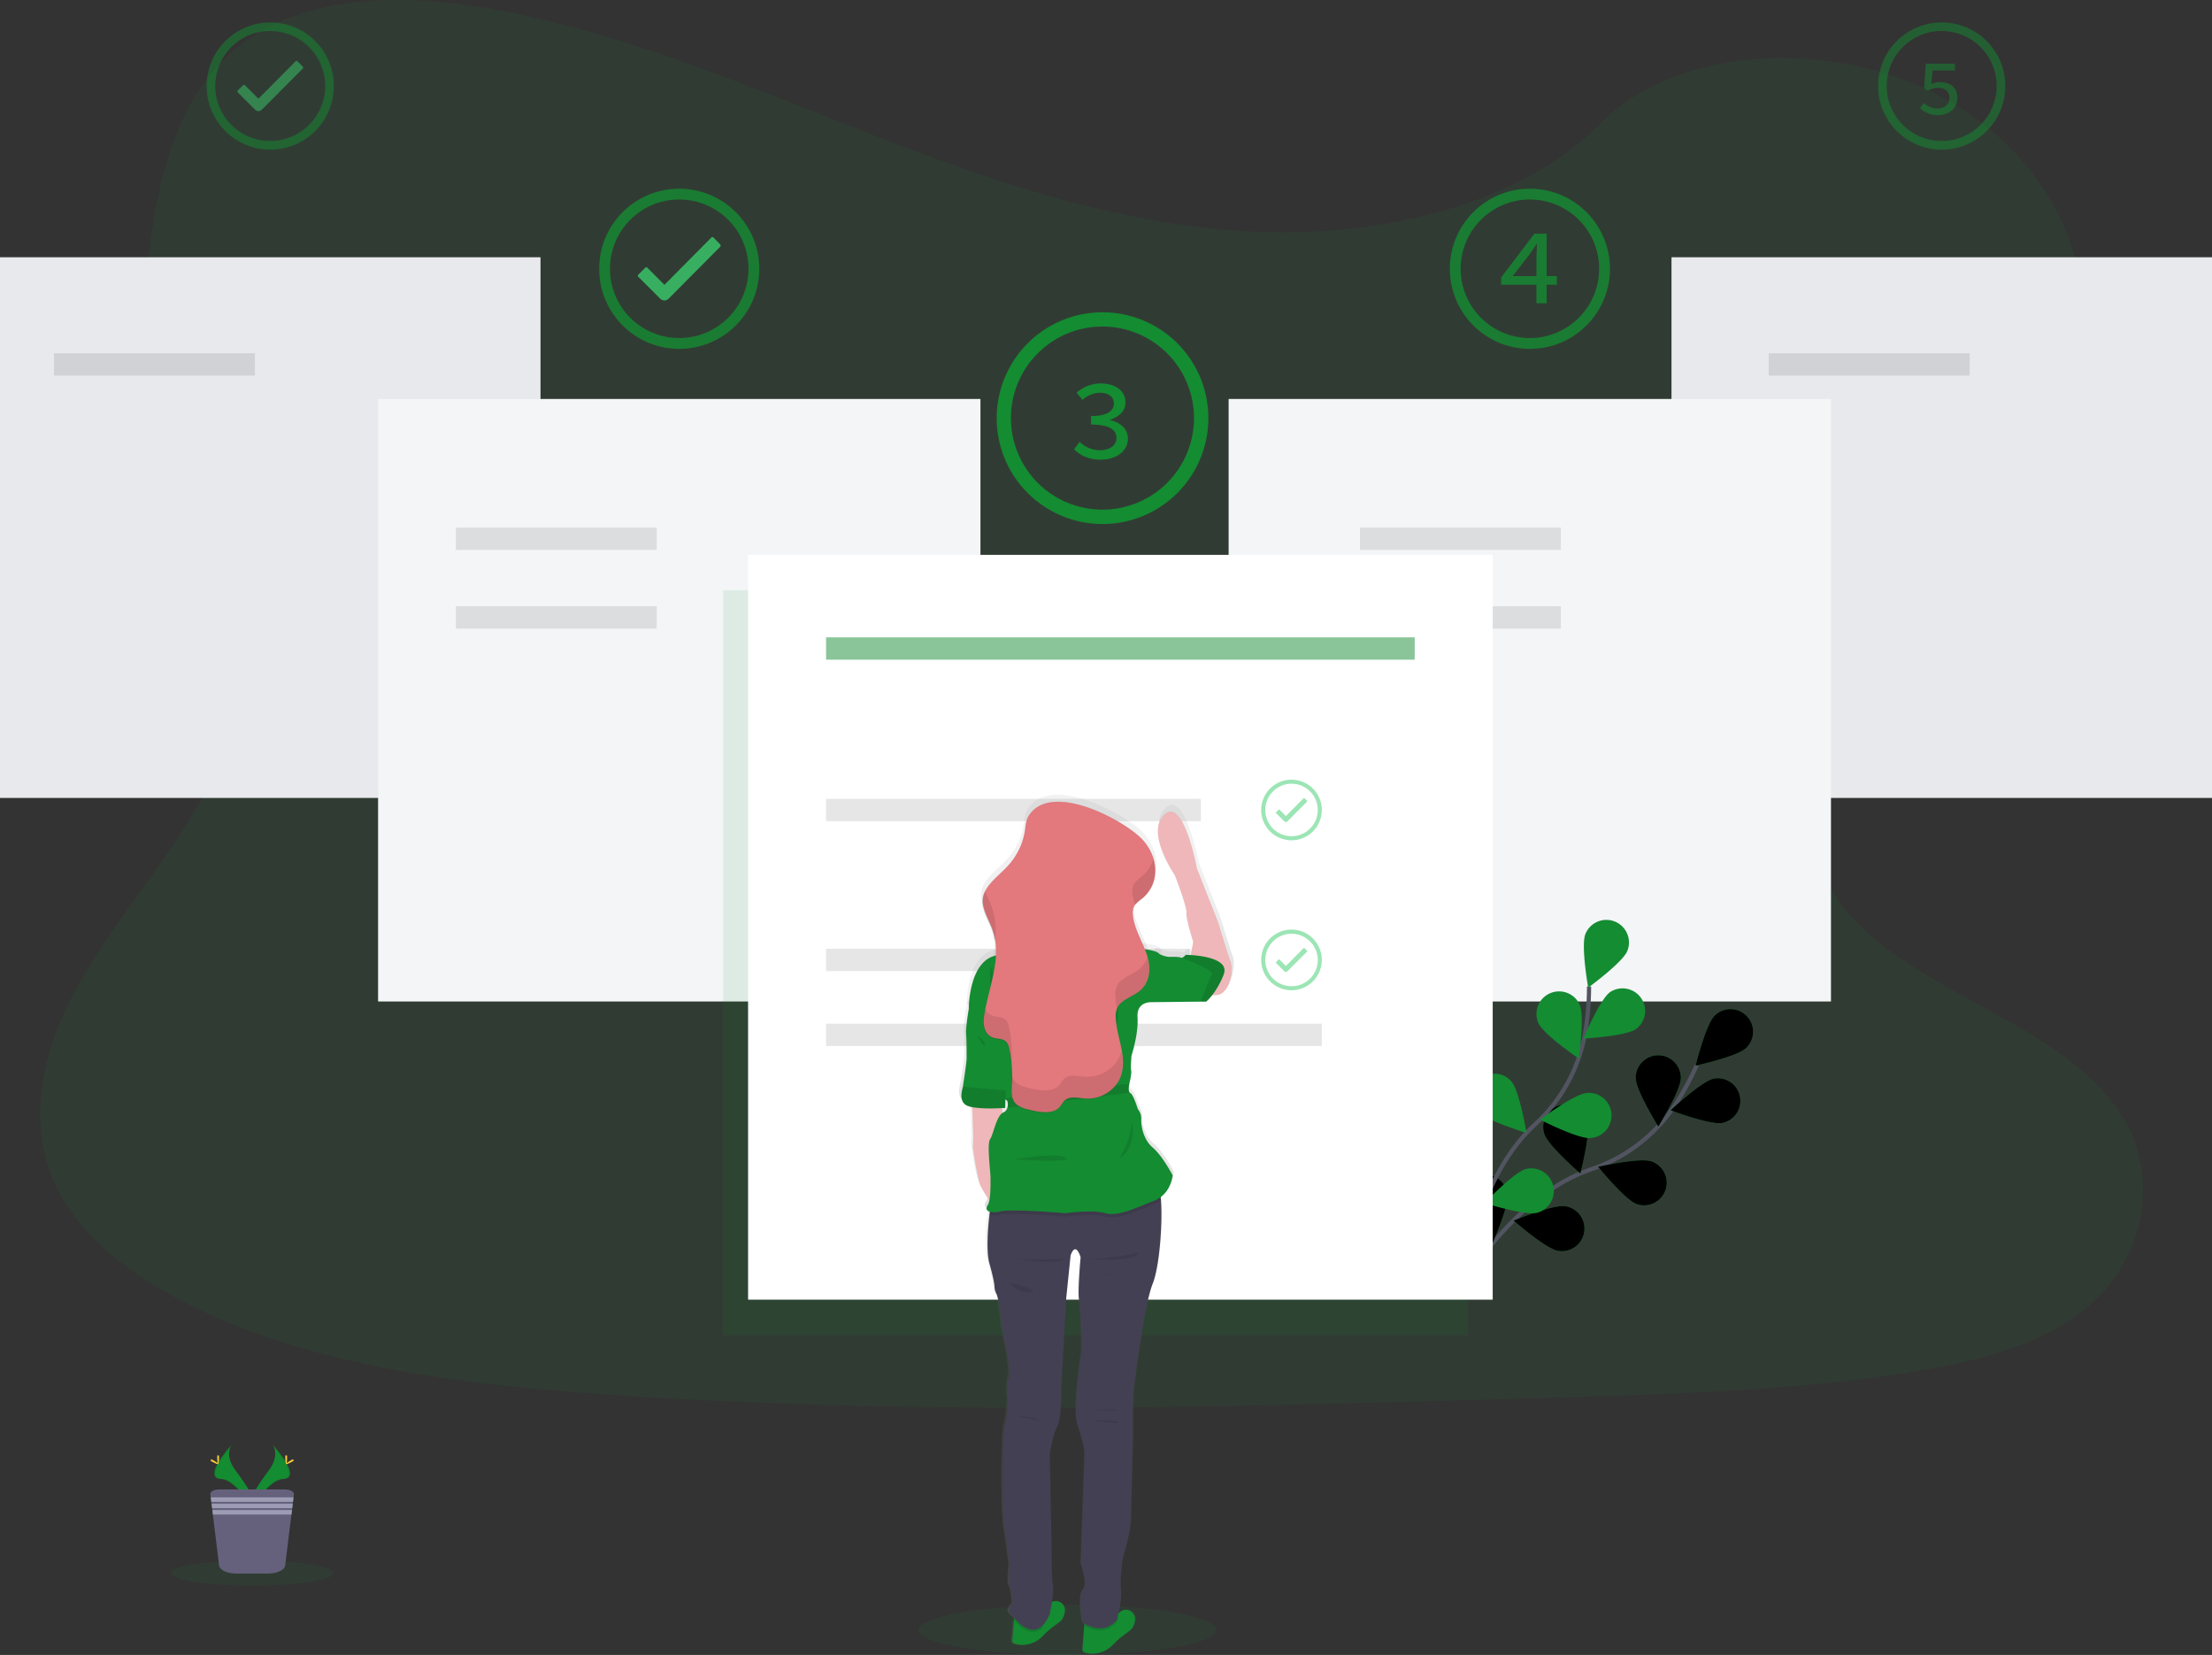 <svg xmlns="http://www.w3.org/2000/svg" xmlns:xlink="http://www.w3.org/1999/xlink" width="1062" height="794.36"><rect width="100%" height="100%" fill="#333333" stroke="none"/><style><![CDATA[.B{opacity:.1}.C{fill:#148c32}.D{opacity:.25}.E{opacity:.5}.F{fill:#3acc6c}.G{stroke-miterlimit:10}]]></style><defs><linearGradient id="A" x1="643.38" y1="527.87" x2="643.38" y2="439.13" gradientUnits="userSpaceOnUse"><stop offset="0" stop-color="gray" stop-opacity=".25"/><stop offset=".54" stop-color="gray" stop-opacity=".12"/><stop offset="1" stop-color="gray" stop-opacity=".1"/></linearGradient><linearGradient id="B" x1="601.44" y1="846.53" x2="601.44" y2="825.32" xlink:href="#A"/><linearGradient id="C" x1="567.25" y1="842.29" x2="567.25" y2="821.08" xlink:href="#A"/><linearGradient id="D" x1="561.22" y1="836.11" x2="561.22" y2="827.95" xlink:href="#A"/><linearGradient id="E" x1="597.88" y1="835.38" x2="597.88" y2="826.89" xlink:href="#A"/><linearGradient id="F" x1="584.67" y1="835.03" x2="584.67" y2="620.5" xlink:href="#A"/><linearGradient id="G" x1="599.49" y1="728.89" x2="599.49" y2="728.32" xlink:href="#A"/><linearGradient id="H" x1="600.1" y1="734.92" x2="600.1" y2="733.61" xlink:href="#A"/><linearGradient id="I" x1="562.27" y1="733.65" x2="562.27" y2="731.44" xlink:href="#A"/><linearGradient id="J" x1="542.46" y1="629.42" x2="542.46" y2="579.01" xlink:href="#A"/><linearGradient id="K" x1="522.24" y1="440.19" x2="522.24" y2="398.37" xlink:href="#A"/><linearGradient id="L" x1="587.13" y1="513.38" x2="587.13" y2="481.17" xlink:href="#A"/><linearGradient id="M" x1="584.99" y1="635.45" x2="584.99" y2="620.5" xlink:href="#A"/><linearGradient id="N" x1="582.84" y1="633.82" x2="582.84" y2="496.72" xlink:href="#A"/><linearGradient id="O" x1="540.32" y1="582.71" x2="540.32" y2="532.75" xlink:href="#A"/><linearGradient id="P" x1="540.3" y1="582.71" x2="540.3" y2="572.18" xlink:href="#A"/><linearGradient id="Q" x1="581.11" y1="582.41" x2="581.11" y2="570.86" xlink:href="#A"/><linearGradient id="R" x1="609.77" y1="606.98" x2="609.77" y2="588.96" xlink:href="#A"/><linearGradient id="S" x1="567.9" y1="608.02" x2="567.9" y2="605.46" xlink:href="#A"/><linearGradient id="T" x1="604.87" y1="541.68" x2="604.87" y2="524.88" xlink:href="#A"/><linearGradient id="U" x1="544.43" y1="525.13" x2="544.43" y2="513.92" xlink:href="#A"/><linearGradient id="V" x1="538.8" y1="564.15" x2="538.8" y2="557.55" xlink:href="#A"/><linearGradient id="W" x1="539.06" y1="552.57" x2="539.06" y2="547.23" xlink:href="#A"/><linearGradient id="X" x1="603.19" y1="655.98" x2="603.19" y2="652.51" xlink:href="#A"/><linearGradient id="Y" x1="565.55" y1="657.11" x2="565.55" y2="654.23" xlink:href="#A"/><linearGradient id="Z" x1="599.22" y1="663.17" x2="599.22" y2="662.83" xlink:href="#A"/><linearGradient id="a" x1="558.65" y1="671.73" x2="558.65" y2="667.08" xlink:href="#A"/><linearGradient id="b" x1="582.1" y1="584.56" x2="582.1" y2="434.29" xlink:href="#A"/><linearGradient id="c" x1="542.98" y1="501.81" x2="542.98" y2="477.61" xlink:href="#A"/><linearGradient id="d" x1="547.17" y1="562.43" x2="547.17" y2="534.56" xlink:href="#A"/><linearGradient id="e" x1="581.02" y1="584.83" x2="581.02" y2="554.96" xlink:href="#A"/><linearGradient id="f" x1="618.43" y1="484.19" x2="618.43" y2="462.35" xlink:href="#A"/><linearGradient id="g" x1="612.82" y1="534.25" x2="612.82" y2="509.77" xlink:href="#A"/><linearGradient id="h" x1="638.86" y1="531.3" x2="638.86" y2="507.86" xlink:href="#A"/><linearGradient id="i" x1="647.52" y1="531.06" x2="647.52" y2="508.4" xlink:href="#A"/><path id="j" d="M838.38 503c-4.3 4.17-24.33 8.5-24.33 8.5s4.92-19.9 9.22-24.07c4.302-4.173 11.172-4.067 15.345.235s4.067 11.172-.235 15.345z"/><path id="k" d="M827.05 539c-5.88 1.17-25-6.1-25-6.1s14.93-14 20.8-15.2c5.808-1.015 11.364 2.794 12.51 8.577s-2.535 11.425-8.29 12.703z"/><path id="l" d="M785.8 577.94c-5.66-2-18.53-17.9-18.53-17.9s20-4.57 25.63-2.6c5.664 1.96 8.666 8.14 6.705 13.805s-8.14 8.666-13.805 6.705z"/><path id="m" d="M748 600.37c-5.92-1-21.3-14.5-21.3-14.5s18.92-7.87 24.83-6.9a10.85 10.85 0 0 1 6.702 17.629A10.85 10.85 0 0 1 748 600.37z"/><path id="n" d="M785.32 517.36c0 6 10.84 23.37 10.84 23.37S807 523.36 807 517.37s-4.858-10.85-10.85-10.85-10.85 4.858-10.85 10.85z"/><path id="o" d="M741.4 544.18c1.8 5.72 17.34 19.06 17.34 19.06s5.16-19.82 3.37-25.54a10.85 10.85 0 0 0-18.338-4.108 10.85 10.85 0 0 0-2.372 10.588z"/><path id="p" d="M702.27 576.07c.8 5.94 13.86 21.7 13.86 21.7s8.44-18.66 7.65-24.6c-.798-5.94-6.26-10.108-12.2-9.3s-10.108 6.26-9.3 12.2z"/></defs><path d="M605.87 111.4c-64.72-2.24-126.36-23.14-185.22-46S303.5 17.18 240.32 5.1C199.7-2.7 153.22-3.8 120.5 18 89 38.96 78.8 75.18 73.33 108.72c-4.12 25.26-6.54 51.85 4.74 75.5 7.84 16.42 21.74 30.22 31.36 45.94 33.47 54.73 9.8 122.2-26.45 175.64-17 25.06-36.75 49-49.88 75.65s-19.2 57.25-7.7 84.47c11.38 27 38.5 47.24 67.9 61.5 59.7 28.95 130 37.23 198.6 41.93 151.83 10.38 304.46 5.9 456.7 1.38 56.34-1.66 112.92-3.35 168.34-12.06 30.78-4.84 62.55-12.52 84.9-31.06 28.36-23.53 35.4-63.37 16.38-92.88-31.88-49.5-120-61.78-142.3-114.9-12.26-29.24.33-61.8 18.16-88.9 38.24-58.17 102.33-109.2 105.7-175.68 2.32-45.66-28.5-91.4-76.13-113-49.93-22.65-119.18-19.8-156 17.68C729.68 98.53 663 113.4 605.87 111.4z" class="B C"/><path d="M0 123.48h259.5V383H0zm802.5 0H1062V383H802.5z" fill="#e8e9ed"/><path d="M145.4 32.03l-2.6-2.65a.54.54 0 0 0-.41-.18.52.52 0 0 0-.41.18l-17.9 18-6.52-6.5a.56.56 0 0 0-.82 0l-2.6 2.6a.58.58 0 0 0 0 .84l8.22 8.2a2.57 2.57 0 0 0 1.71.84 2.72 2.72 0 0 0 1.71-.81h0l19.63-19.7a.63.63 0 0 0 0-.84z" class="E F"/><path d="M129.75 14.88c12.588.01 23.417 8.908 25.867 21.255s-4.163 24.706-15.795 29.52-25.043.74-32.035-9.727S102.17 31.51 111.07 22.6a26.25 26.25 0 0 1 18.68-7.73m0-4.1a30.53 30.53 0 0 0-21.584 52.122A30.53 30.53 0 0 0 160.28 41.29a30.51 30.51 0 0 0-30.53-30.52z" class="C E"/><path d="M345.82 117.36l-3.26-3.34a.68.68 0 0 0-.51-.22.66.66 0 0 0-.52.22L319 136.72l-8.2-8.2a.7.7 0 0 0-.51-.22.72.72 0 0 0-.52.22l-3.3 3.3a.72.72 0 0 0 0 1.05l10.34 10.32a3.24 3.24 0 0 0 2.16 1.05 3.43 3.43 0 0 0 2.14-1h0l24.7-24.84a.79.79 0 0 0 0-1z" opacity=".8" class="F"/><g class="C"><path d="M326.12 95.76c15.862.004 29.513 11.21 32.605 26.768s-5.235 31.133-19.9 37.202-31.556.94-40.368-12.248-7.08-30.766 4.134-41.982a33 33 0 0 1 23.52-9.74m0-5.17c-21.224 0-38.43 17.206-38.43 38.43s17.206 38.43 38.43 38.43 38.43-17.206 38.43-38.43a38.42 38.42 0 0 0-38.43-38.43z" opacity=".8"/><path d="M932.24 14.88c12.588.01 23.417 8.908 25.867 21.255s-4.163 24.706-15.795 29.52-25.043.74-32.035-9.727S904.66 31.51 913.56 22.6a26.25 26.25 0 0 1 18.68-7.73m0-4.1a30.53 30.53 0 0 0-21.584 52.122A30.53 30.53 0 0 0 962.77 41.29a30.51 30.51 0 0 0-30.53-30.52z" class="E"/><path d="M734.47 95.76c15.867-.02 29.537 11.173 32.647 26.73s-5.205 31.147-19.86 37.23-31.565.962-40.384-12.228S699.78 116.72 711 105.5a33.06 33.06 0 0 1 23.52-9.74m0-5.17c-21.224 0-38.43 17.206-38.43 38.43s17.206 38.43 38.43 38.43 38.43-17.206 38.43-38.43a38.42 38.42 0 0 0-38.48-38.43z" opacity=".8"/><path d="M529.33 156.74c20.96.014 38.992 14.83 43.07 35.39s-6.93 41.137-26.298 49.152-41.7 1.234-53.34-16.195-9.353-40.655 5.468-55.476a43.67 43.67 0 0 1 31.1-12.87m0-6.84a50.81 50.81 0 0 0-35.928 86.738 50.81 50.81 0 0 0 86.738-35.928 50.8 50.8 0 0 0-50.81-50.81z"/></g><path d="M181.52 191.5h289.2v289.2h-289.2zm408.35 0h289.2v289.2h-289.2z" fill="#f3f5f7"/><path d="M25.93 169.55h96.46v10.72H25.93zm823.27 0h96.46v10.72H849.2z" class="B"/><path d="M701.2 618.4s25.06-44.4 62.8-57.18a77.23 77.23 0 0 0 39.12-29.26 130.64 130.64 0 0 0 11.54-20.79" fill="none" stroke="#535461" stroke-width="2" class="G"/><g class="C"><use xlink:href="#j"/><use xlink:href="#k"/><use xlink:href="#l"/><use xlink:href="#m"/><use xlink:href="#n"/><use xlink:href="#o"/><use xlink:href="#p"/></g><use xlink:href="#j" class="D"/><use xlink:href="#k" class="D"/><use xlink:href="#l" class="D"/><use xlink:href="#m" class="D"/><use xlink:href="#n" class="D"/><use xlink:href="#o" class="D"/><use xlink:href="#p" class="D"/><path d="M702.63 617.53s4.93-50.73 34.24-77.72a77.32 77.32 0 0 0 23.91-42.63 130.28 130.28 0 0 0 2.13-23.66" fill="none" stroke="#535461" stroke-width="2" class="G"/><path d="M781.3 456.43c-2.24 5.56-18.8 17.62-18.8 17.62s-3.57-20.17-1.33-25.73a10.84 10.84 0 0 1 14.12-6c5.56 2.25 8.25 8.56 6 14.12zm4.2 37.5c-4.9 3.45-25.35 4.58-25.35 4.58s8-18.88 12.87-22.32a10.85 10.85 0 0 1 12.48 17.74zm-21.92 52.32c-6 .5-24.2-8.85-24.2-8.85s16.4-12.27 22.37-12.77a10.85 10.85 0 1 1 1.82 21.62zm-25.5 35.86c-5.8 1.5-25.35-4.64-25.35-4.64s14.1-14.86 19.9-16.37c5.747-1.37 11.533 2.1 13.018 7.83s-1.88 11.573-7.568 13.17zm.52-91.04c2.43 5.48 19.38 17 19.38 17s2.9-20.28.47-25.76a10.86 10.86 0 0 0-14.32-5.53 10.86 10.86 0 0 0-5.53 14.32zm-29.3 42.3c4 4.5 23.58 10.4 23.58 10.4s-3.32-20.22-7.27-24.72-10.8-4.95-15.315-.995-4.95 10.8-.995 15.315zm-22.84 45.02c3.13 5.1 21.47 14.24 21.47 14.24s.16-20.5-3-25.6c-3.137-5.106-9.82-6.702-14.925-3.565s-6.702 9.82-3.565 14.925z" class="C"/><path d="M218.85 253.23h96.46v10.72h-96.46zm177.75 94.23h57.6v10.72h-57.6zm0 71.94h85.28v10.72H396.6zM218.85 291h96.46v10.72h-96.46zm434.07-37.77h96.46v10.72h-96.46zm0 37.77h96.46v10.72h-96.46z" class="B"/><g class="C"><path d="M515.66 215.65l2.7-3.54a14 14 0 0 0 9.72 4c4.56 0 7.94-2.23 7.94-5.84 0-3.92-3.24-6.5-12.22-6.5v-4.07c8 0 11-2.63 11-6.1 0-3.14-2.7-5.1-6.68-5.1a12.86 12.86 0 0 0-8.36 3.42l-2.87-3.42a17.49 17.49 0 0 1 11.45-4.45c6.9 0 12 3.32 12 9.14 0 4.1-3 6.78-7.32 8.26v.22c4.63 1 8.5 4.07 8.5 8.86 0 6.32-6 10.1-13.08 10.1-6.02-.01-10.15-2.3-12.8-5z"/><path d="M737.66 123.5l.27-6.3h-.25l-3.47 5.08-8 10.26h21.24v4.13h-26.72v-3.5l15.95-21h5.87v33.4h-4.9z" opacity=".8"/><path d="M921.85 51.88l1.8-2.47a9.41 9.41 0 0 0 6.55 2.69c3.22 0 5.75-1.92 5.75-5.07s-2.23-4.85-5.54-4.85a8.47 8.47 0 0 0-4.72 1.39l-1.88-1.2.76-11.8h14v3.25h-10.7l-.6 6.47a9.84 9.84 0 0 1 4.15-.88c4.6 0 8.33 2.36 8.33 7.58s-4.38 8.27-9.1 8.27a12.29 12.29 0 0 1-8.81-3.36z" class="E"/><path d="M347.16 283.32h357.5v357.5h-357.5z" class="B"/></g><path fill="#fff" d="M359.16 266.32h357.5v357.5h-357.5z"/><path d="M396.6 305.92h282.6v10.72H396.6z" class="C E"/><path d="M396.6 383.43h179.95v10.72H396.6zm0 71.95h174.6v10.72H396.6zm0 35.97h238v10.72h-238z" class="B"/><path d="M627.52 384.38l-1.23-1.27a.3.3 0 0 0-.2-.08.27.27 0 0 0-.19.08l-8.53 8.6-3.1-3.1a.32.32 0 0 0-.2-.08.29.29 0 0 0-.19.08l-1.25 1.25a.28.28 0 0 0 0 .4l3.92 3.9a1.25 1.25 0 0 0 .82.4 1.26 1.26 0 0 0 .81-.39h0l9.35-9.4a.32.32 0 0 0 0-.4zm-7.45-8.2a12.6 12.6 0 1 1-8.9 3.69 12.5 12.5 0 0 1 8.9-3.69m0-1.95a14.55 14.55 0 1 0 14.54 14.54c-.01-8.022-6.518-14.52-14.54-14.52zm7.45 82.1l-1.23-1.26a.26.26 0 0 0-.2-.08.24.24 0 0 0-.19.08l-8.53 8.6-3.1-3.1a.28.28 0 0 0-.2-.09.26.26 0 0 0-.19.09l-1.25 1.24a.28.28 0 0 0 0 .4l3.92 3.92a1.25 1.25 0 0 0 .82.4 1.31 1.31 0 0 0 .81-.39h0l9.35-9.4a.32.32 0 0 0 0-.4zm-7.45-8.14a12.6 12.6 0 1 1-8.9 3.69 12.5 12.5 0 0 1 8.9-3.69m0-2a14.55 14.55 0 1 0 14.54 14.55 14.54 14.54 0 0 0-14.54-14.55z" class="E F"/><g class="C"><ellipse cx="512.51" cy="782.38" rx="71.41" ry="11.98" class="B"/><path d="M130.9 693.37s3.72 4.87-1.72 12.23-9.94 13.56-8.12 18.15c0 0 8.2-13.66 14.9-13.85s2.3-8.3-5.06-16.53z"/></g><path d="M130.9 693.37a6.09 6.09 0 0 1 .76 1.53c6.52 7.67 10 14.82 3.73 15-5.84.17-12.85 10.6-14.53 13.25a4.69 4.69 0 0 0 .2.6c0 0 8.2-13.66 14.9-13.85s2.3-8.3-5.06-16.53z" class="B"/><g fill="#ffd037"><path d="M137.83 699.58c0 1.72-.2 3.1-.43 3.1s-.43-1.4-.43-3.1.24-.9.48-.9.38-.8.38.9z"/><path d="M140.2 701.63c-1.5.82-2.82 1.32-2.93 1.1s1-1 2.52-1.87.9-.22 1 0 .9-.06-.6.76z"/></g><path d="M111.23 693.37s-3.73 4.87 1.72 12.23 9.93 13.56 8.12 18.15c0 0-8.22-13.66-14.9-13.85s-2.3-8.3 5.06-16.53z" class="C"/><path d="M111.23 693.37a6.09 6.09 0 0 0-.76 1.53c-6.53 7.67-10 14.82-3.73 15 5.84.17 12.85 10.6 14.53 13.25-.06.2-.12.4-.2.6 0 0-8.22-13.66-14.9-13.85s-2.3-8.3 5.06-16.53z" class="B"/><g fill="#ffd037"><path d="M104.3 699.58c0 1.72.2 3.1.43 3.1s.43-1.4.43-3.1-.24-.9-.48-.9-.38-.8-.38.9z"/><path d="M101.93 701.63c1.5.82 2.8 1.32 2.93 1.1s-1-1-2.52-1.87-.9-.22-1 0-.92-.06.6.76z"/></g><ellipse cx="121.07" cy="755.04" rx="38.95" ry="5.98" class="B C"/><path d="M141.12 717.18l-.2 1.53-.74 6.1-.27 2.14-3 24.44c-.26 2.18-3.83 3.88-8.13 3.88h-15.47c-4.3 0-7.86-1.7-8.12-3.88l-4.2-34.2c-.15-1.23 1.78-2.27 4.2-2.27h31.68c2.45 0 4.38 1.04 4.23 2.27z" fill="#65617d"/><path d="M140.93 718.7l-.26 2.15h-39.2l-.27-2.15h39.73zm-.37 3.05l-.26 2.15h-38.46l-.26-2.15h38.98zm-.36 3.05l-.27 2.15h-37.7l-.26-2.15h38.24z" fill="#9d9cb5"/><path d="M590.84 461.8c-.67-1.37-6-19-6-19l-10.27-26.07s-6.23-34.3-15.53-25.75 5 29.1 5 29.1 5.87 15 5.57 18 3.27 14 3.27 14l-1.16 6.32c-1.5-.1-2.5-.1-2.5-.1s-.92 1.32-1.8 1.4a.83.83 0 0 1-.44-.06c-1-.45-4.3-.36-6-.36a13.44 13.44 0 0 1-4.49-1.44c-.58-1.16-3.86-1.85-6.77-2.24-2.2-5.5-5.32-10.85-5.75-16.6a7.17 7.17 0 0 1 .88-4.52 5.65 5.65 0 0 1 .66-.82c.8-.82 1.8-1.54 2.7-2.3a17.58 17.58 0 0 0 1.25-1.17c7.63-7.4 6.42-18.86-.5-26.8-8-9.17-44.08-28.9-55-12-1.52 2.36-1.57 5.1-2 7.7a32.14 32.14 0 0 1-8.62 17c-3.62 3.85-8.37 7.4-10.45 11.76l-.07-.16a11.65 11.65 0 0 0-1.08 3c-1.05 5.3 2.53 10.42 4.4 15.6a28 28 0 0 1 1.38 5.42l.12-1.14a35.22 35.22 0 0 1 .47 8c-13.1 2.68-13.1 25.26-13.1 25.26s-1.6 9-1.34 12.2.27 10.23.27 11.94-1.62 12.2-1.8 13.47h0c-.23 1.4-2.7 8.05 3.25 9.55.4.1.85.2 1.3.28.25 5.4.72 16.7.3 19.2 0 0 2.16 15.18 3.95 19a45.06 45.06 0 0 0 4 6.45 7 7 0 0 1-.91 2.61c-.9 1.33-.44 2.42 1.1 2.9q-.07.7-.18 1.56c-.65 5.86-1.63 17.5 0 23.4 2.3 8.08 2.42 10.77 2.42 10.77a8 8 0 0 0 .94 3.77c1 1.35 2.7 13.87 2.7 15.9s4.58 20.2 3.23 24.5-.27 10.37-.27 10.37-.8 10.64-1.75 12.93-1.35 39.2.13 48.75 2.43 17.5 2.43 17.5-1 8.75-.14 10 2.3 8.5 1.2 8.9-1.6 3.37-1.6 3.37a29.63 29.63 0 0 0 1.84 2.51 10.16 10.16 0 0 1-1.22-.52c.43.6 1.07 1.45 1.85 2.37l-.73 9.68a1.62 1.62 0 0 0 1.2 1.7 13.44 13.44 0 0 0 13.38-3.79c6.73-6.87 9-5.92 10.24-10.1.12-.45.24-.88.33-1.3a4.37 4.37 0 0 0-6.19-4.9c.43-3 .77-6.3.44-8.18-.67-3.9-.54-14.14-.54-14.14l-.94-49s1.75-9.7 3.77-13.46 1.75-17 1.75-17l2.3-43.37 2.28-21s2.15-7.27 4.84.8c0 0-1.48 16.3-.8 20.2s1.6 22.9.94 27.07-3.64 27.07-1.75 32.86 3.9 12.8 3.5 15.08-1.75 52-1.75 52 3.63 9.56.94 12.66-.13 15.5-.13 15.5.32.23.88.56l-.08 1-.84 11.14a1.63 1.63 0 0 0 1.2 1.7 13.46 13.46 0 0 0 13.38-3.79c6.73-6.87 9-5.93 10.24-10.1l.34-1.3a4.38 4.38 0 0 0-7.06-4.35.93.93 0 0 1-.15.13c-.17.15-.35.28-.53.4l-.26.17c.67-3.08 1.65-8.33 1.2-10.8-.67-3.64.67-14.68.67-14.68s3.9-13.2 4-18.45l1.08-42s-.13-17.1.4-21.27 4.84-40.27 9.15-51c3.3-8.26 4.8-29.3 3.9-40l-.15-1.52c5.27-3.96 5.83-10.48 5.83-10.48s-4.85-9.34-9.52-13.3-5.75-10.77-5.57-13.65a7.09 7.09 0 0 0-1.61-4.84c0 0-2.16-7-3.6-7.72a1 1 0 0 1-.31-.24c-1-1.06-.23-4.07-.23-4.07v-.1c.16-.7 1.2-5.22.87-6.38s.18-7.18.18-7.18 3.42-10.23 2.88-18.3 7-7.37 7-7.37l23.3-.24h2.65a19.52 19.52 0 0 0 3-3.21 6.42 6.42 0 0 0 5.15-1.26c4.94-4.52 4.33-13.15 3.66-14.54zm-108.3 70l.17-4.1.9.78a6.56 6.56 0 0 1 0 3.28 3.5 3.5 0 0 1-2 2.28 2.23 2.23 0 0 0-.33.2l-.23-2.34 1.48-.1z" class="B"/><g transform="translate(-69 -52.82)"><path d="M638.9 522.56s13.26 8.53 18.28 4 4.4-13.27 3.72-14.65-6.08-19.13-6.08-19.13L644.4 466.5s-6.34-34.6-15.8-26 5.1 29.33 5.1 29.33 6 15.13 5.66 18.16 3.32 14.13 3.32 14.13z" fill="url(#A)"/><path d="M614.17 830.73l-.35 1.32c-1.23 4.2-3.56 3.26-10.4 10.18a13.73 13.73 0 0 1-13.6 3.82 1.64 1.64 0 0 1-1.22-1.71l.86-11.23.4-5.4s10.9 3.06 16.44-.8c.18-.13.36-.26.53-.4l.16-.13a4.45 4.45 0 0 1 7.17 4.38z" fill="url(#B)"/><path d="M580 826.5l-.34 1.32c-1.23 4.2-3.56 3.26-10.4 10.18a13.77 13.77 0 0 1-13.6 3.83 1.63 1.63 0 0 1-1.22-1.72l1.27-16.64s10.9 3.06 16.43-.8c.2-.13.36-.26.54-.4l.16-.13a4.44 4.44 0 0 1 7.16 4.38z" fill="url(#C)"/><path d="M568.72 828.18l.45 5.83c-6.26 6.2-13.7-3-15.9-6.06 5.73 2.94 15.45.23 15.45.23z" fill="url(#D)" class="B"/><path d="M605.47 830.55l.83-.54c-5.72 8.62-14.2 4.64-16.84 3.1l.4-5.4s10.9 3.06 16.44-.8c-.44 2.1-.84 3.66-.84 3.66z" fill="url(#E)" class="B"/><path d="M622.86 667.5c-4.38 10.86-8.76 47.25-9.3 51.46s-.4 21.45-.4 21.45L612 782.76c-.13 5.3-4.1 18.6-4.1 18.6s-1.37 11.14-.7 14.8-1.78 13.3-1.78 13.3l.83-.54c-6.85 10.3-17.66 2.57-17.66 2.57s-2.6-12.5.13-15.6-.95-12.76-.95-12.76l1.78-52.4c.42-2.3-1.56-9.37-3.56-15.2s1.1-28.92 1.78-33.13-.28-23.35-1-27.3.82-20.37.82-20.37c-2.74-8.14-4.93-.8-4.93-.8l-2.2 21.32-2.25 43.77s.28 13.3-1.78 17.1-3.83 13.58-3.83 13.58l1 49.42s-.14 10.32.55 14.26-1.5 14.12-1.5 14.12c-7.66 17.92-20-1.5-20-1.5s.54-3 1.64-3.4-.4-7.74-1.23-9 .13-10 .13-10-.95-8-2.46-17.66-1.1-46.84-.14-49.15 1.78-13 1.78-13-1.1-6.1.28-10.46-3.3-22.67-3.3-24.7-1.78-14.66-2.74-16a8 8 0 0 1-1-3.8s-.14-2.72-2.47-10.86c-1.7-6-.7-17.68 0-23.58l.44-3.58s78.57-12.63 81.72-9.77c.74.66 1.23 3 1.5 6.26.9 10.66-.62 31.9-3.97 40.2z" fill="url(#F)"/><path d="M593.15 728.54c.37 0 9 .73 12.23.1s-12.23-.1-12.23-.1z" fill="url(#G)" class="B"/><path d="M593.8 733.6s12 2.08 12.6 1-12.6-1-12.6-1z" fill="url(#H)" class="B"/><path d="M557.2 731.44s6.2.27 9.58 1.8-9.58-1.8-9.58-1.8z" fill="url(#I)" class="B"/><path d="M534.66 579.2s1 18.92.46 22.26c0 0 2.2 15.3 4 19.2a55.12 55.12 0 0 0 5.75 8.78l5.38-37.56L549 579z" fill="url(#J)"/></g><ellipse cx="522.24" cy="419.28" rx="21.08" ry="20.91" fill="url(#K)"/><g transform="translate(-69 -52.82)"><path d="M580.3 481.88s-6.57 12.76-13.14 18.74 39.42 12.76 40.5 12.76-8.2-27.15-6.57-30.4-20.8-1.1-20.8-1.1z" fill="url(#L)"/><path d="M626.83 627.18a13.66 13.66 0 0 1-3.38 1.88c-8.4 3.26-17.52 7.8-23.73 6s-19.34 0-19.34 0-26.47-2.18-31.76-.9a10.26 10.26 0 0 1-5.46.14l.44-3.58s78.57-12.63 81.72-9.77c.74.64 1.23 2.95 1.5 6.24z" fill="url(#M)" class="B"/><path d="M632.58 615.12s-.73 9-9.13 12.3-17.52 7.8-23.73 6-19.34 0-19.34 0-26.47-2.18-31.76-.9-8-.36-6.4-2.72 1.47-10.13 1.47-13.4-1.83-16.48-.2-18.83 3.1-11.4 6.4-12.85a3.55 3.55 0 0 0 2.05-2.3 6.47 6.47 0 0 0 0-3.31s-.55-.45-1.32-1.13c-1.93-1.7-5.2-4.9-4.16-5.93 1.46-1.45 0-10.87 0-10.87s-3.47-7.24-2.2-9.95-11.13-17-11.13-17 0-24.62 15-25.7c0 0 10.58.37 11.86-4.34s9.67-7.43 9.67-7.43l19.16 4.17s17 3.62 20.08 1.45 5.48 2.9 5.48 2.9 10.58.55 11.68 2.72-3.47 23.35-3.47 23.35-7.67-.72-7.12 7.43-2.92 18.46-2.92 18.46-.55 6-.18 7.24-.72 5.72-.9 6.43v.1s-.76 3 .23 4.1a1.49 1.49 0 0 0 .32.24c1.46.72 3.65 7.78 3.65 7.78a7.13 7.13 0 0 1 1.65 4.89c-.18 2.9.9 9.77 5.65 13.76s9.58 13.35 9.58 13.35z" fill="url(#N)"/><path d="M551.17 573.2v.77l-.34 8.47s-11.22.9-17.34-.64-3.53-8.23-3.3-9.63c.18-1.27 1.82-11.86 1.82-13.58s0-8.78-.27-12 1.37-12.3 1.37-12.3l1.18-1.45 12.87 4.9z" fill="url(#O)"/><path d="M551.15 574l-.34 8.47s-11.22.9-17.34-.64-3.53-8.23-3.3-9.63z" fill="url(#P)" class="B"/><path d="M552 582.4a6.47 6.47 0 0 0 0-3.31l-1.32-1.13c9.67-1.33 47.94-6.55 60.84-7.1v.1s-.76 3 .23 4.1z" fill="url(#Q)" class="B"/><path d="M612.87 589s2.37 13.3-6.48 18c0 0 5.02-6.63 6.48-18z" fill="url(#R)" class="B"/><path d="M554.92 607.34s21.35-3.62 25.55-.82-25.55.82-25.55.82z" fill="url(#S)" class="B"/><path d="M605.47 524.88s-3.28 13.4-.82 16.47.82-16.47.82-16.47z" fill="url(#T)" class="B"/><path d="M543.6 513.92s3 5 1.2 10.14-1.2-10.14-1.2-10.14z" fill="url(#U)" class="B"/><path d="M537.4 557.55s3.83 2.27 2.55 5.8-2.55-5.8-2.55-5.8z" fill="url(#V)"/><path d="M537 547.23s3.56 1.9 4 4.7-4-4.7-4-4.7z" fill="url(#W)" class="B"/><path d="M589.78 655.5s22.36 2.27 26.83-3c0 .02-20.17 4-26.83 3z" fill="url(#X)" class="B"/><path d="M551.18 654.23s24 5.6 28.74 1.17c0 0-20.62 1.54-28.74-1.17z" fill="url(#Y)" class="B"/><path d="M591.5 662.83s10 0 14.7.27-14.7-.27-14.7-.27z" fill="url(#Z)" class="B"/><path d="M552.82 667.08s4.93 5.52 10.5 4.53-10.5-4.53-10.5-4.53z" fill="url(#a)" class="B"/><path d="M562.5 441c-1.55 2.38-1.6 5.13-2 7.77a32.32 32.32 0 0 1-8.76 17.19c-4.38 4.62-10.4 8.8-11.52 14.44-1.07 5.36 2.57 10.5 4.48 15.72 5 13.75-2 28.16-4.05 42.35-.56 3.92.12 8.93 5 10.23 1.52.4 3.26.36 4.62 1 1.84.87 2.4 2.68 2.74 4.3a65.67 65.67 0 0 1 1.25 17.73c-.22 3.34-.46 7.17 2.7 9.46a16.13 16.13 0 0 0 5.26 2.08c5 1.34 11.47 2.4 14.84-.72 1.42-1.3 2-3.17 3.7-4.2 2.64-1.55 6.4-.5 9.72-.34a17.65 17.65 0 0 0 15.81-8.42c2.7-4.8 2.46-10.3 1.46-15.47s-2.72-10.3-2.85-15.54a9 9 0 0 1 1.18-5.27c2-3.12 6.77-4.54 10-7 6.06-4.6 6-12.14 3.84-18.45s-6.16-12.34-6.65-18.86a7.16 7.16 0 0 1 .9-4.56 17.78 17.78 0 0 1 3.68-3.42c8.85-7.4 7.8-19.6.5-27.92-8.12-9.27-44.8-29.17-55.86-12.1z" fill="url(#b)"/></g><g transform="translate(-69 -52.82)" class="B"><path d="M545.82 501.8a34.07 34.07 0 0 0-1.39-16.32l-3.38-7.88a11.19 11.19 0 0 0-1.1 3c-1.08 5.35 2.57 10.5 4.48 15.72a28.42 28.42 0 0 1 1.39 5.48z" fill="url(#c)"/><path d="M554 561.1a65.3 65.3 0 0 0-1.26-17.73c-.34-1.63-.9-3.44-2.73-4.3-1.37-.65-3.1-.6-4.63-1a6.31 6.31 0 0 1-4.26-3.5l-.72 4.13c-.57 3.92.1 8.93 5 10.23 1.52.4 3.26.36 4.63 1 1.83.87 2.4 2.68 2.73 4.3a65.14 65.14 0 0 1 1.18 8.19c-.02-.43.06-.88.06-1.32z" fill="url(#d)"/><path d="M606 559a17.64 17.64 0 0 1-15.8 8.42c-3.33-.16-7.08-1.2-9.72.34-1.76 1-2.3 2.9-3.7 4.2-3.37 3.13-9.84 2.06-14.84.72a16 16 0 0 1-5.26-2.08 6.46 6.46 0 0 1-2.59-4.18c0 1.86 0 3.73-.12 5.6-.22 3.33-.46 7.16 2.7 9.45a16 16 0 0 0 5.26 2.08c5 1.35 11.47 2.4 14.84-.72 1.4-1.3 2-3.16 3.7-4.2 2.64-1.56 6.4-.5 9.72-.34a17.62 17.62 0 0 0 15.8-8.43c2.6-4.62 2.48-9.86 1.58-14.86a16.18 16.18 0 0 1-1.58 4z" fill="url(#e)"/><path d="M617.6 470.4a17.84 17.84 0 0 0-3.69 3.42 7.17 7.17 0 0 0-.89 4.56 23.57 23.57 0 0 0 1.25 5.81 25 25 0 0 1 3.33-2.93c6-5 7.44-12.2 5.5-18.9a17.37 17.37 0 0 1-5.5 8.05z" fill="url(#f)"/><path d="M615.82 515.7c-3.24 2.45-8 3.87-10 7a8.93 8.93 0 0 0-1.18 5.27 36.29 36.29 0 0 0 .78 6.3 7.14 7.14 0 0 1 .4-.71c2-3.1 6.76-4.54 10-7 5.53-4.2 6-10.85 4.36-16.78a12.67 12.67 0 0 1-4.36 5.92z" fill="url(#g)"/></g><g transform="translate(-69 -52.82)"><path d="M657.5 517.9c-3.74 9.4-8.58 13.12-8.58 13.12h-2.7l-23.68.24-2.74-7.42 3.84-16 2.36.15a13.7 13.7 0 0 0 4.56 1.45c1.73 0 5.1-.1 6.1.36a.79.79 0 0 0 .45.06c.9-.1 1.84-1.42 1.84-1.42s22.27.04 18.53 9.46z" fill="url(#h)"/><path d="M657.5 517.9c-3.74 9.4-8.58 13.12-8.58 13.12h-2.7c1.4-3.73 4.36-11.4 5.52-13.15s-8.8-5.84-14.6-8.1c.9-.1 1.84-1.42 1.84-1.42s22.26.12 18.52 9.54z" fill="url(#i)" class="B"/></g><path d="M569.2 472.38s13 8.46 18 3.94 4.33-13.16 3.66-14.53-6-19-6-19l-10.27-26.07s-6.23-34.3-15.53-25.75 5 29.1 5 29.1 5.87 15 5.57 18 3.27 14 3.27 14z" fill="#efb7b9"/><path d="M544.87 778.04l-.34 1.3c-1.22 4.17-3.5 3.23-10.24 10.1a13.46 13.46 0 0 1-13.38 3.79 1.63 1.63 0 0 1-1.2-1.7l1.24-16.5s10.72 3 16.17-.8c.18-.13.36-.26.53-.4a.93.93 0 0 0 .15-.13 4.38 4.38 0 0 1 7.06 4.35zm-33.65-4.2l-.33 1.3c-1.22 4.18-3.5 3.23-10.24 10.1a13.44 13.44 0 0 1-13.38 3.79 1.62 1.62 0 0 1-1.2-1.7l1.24-16.5s10.72 3 16.17-.8a6.14 6.14 0 0 0 .53-.4l.15-.14a4.38 4.38 0 0 1 7.05 4.36z" class="C"/><path d="M500.15 775.5l.44 5.8c-6.15 6.14-13.48-3-15.64-6 5.66 2.88 15.2.2 15.2.2zm36.15 2.36l.8-.53c-5.62 8.54-14 4.6-16.57 3.07l.4-5.36s10.72 3 16.17-.8c-.43 2.1-.82 3.63-.82 3.63z" class="B"/><path d="M553.4 616.18c-4.3 10.77-8.62 46.86-9.15 51s-.4 21.27-.4 21.27l-1.08 42c-.13 5.25-4 18.45-4 18.45s-1.34 11-.67 14.68-1.75 13.2-1.75 13.2l.8-.54c-6.73 10.23-17.37 2.56-17.37 2.56s-2.56-12.4.13-15.5-.94-12.66-.94-12.66l1.75-52c.4-2.3-1.62-9.3-3.5-15.08s1.08-28.7 1.75-32.86-.27-23.17-.94-27.07.8-20.2.8-20.2c-2.7-8.08-4.84-.8-4.84-.8l-2.16 21.14-2.33 43.4s.27 13.2-1.75 17S504 697.6 504 697.6l.94 49s-.13 10.24.54 14.14-1.48 14-1.48 14c-7.54 17.77-19.66-1.48-19.66-1.48s.54-3 1.6-3.37-.4-7.68-1.2-8.9.14-10 .14-10l-2.43-17.5c-1.43-9.56-1.07-46.46-.13-48.75s1.75-12.93 1.75-12.93-1.08-6.06.27-10.37-3.23-22.5-3.23-24.5-1.75-14.54-2.7-15.9a8 8 0 0 1-.94-3.77s-.13-2.7-2.42-10.77c-1.67-5.9-.7-17.53 0-23.4l.44-3.55s77.3-12.52 80.4-9.7c.72.66 1.2 3 1.48 6.2.83 10.74-.65 31.8-3.96 40.1z" fill="#444053"/><path d="M524.2 676.68c.36 0 8.9.72 12 .1s-12-.1-12-.1zm.62 5.02s11.76 2.07 12.4 1-12.4-1-12.4-1zm-36-2.14s6.1.27 9.42 1.8-9.42-1.8-9.42-1.8z" class="B"/><g fill="#efb7b9"><path d="M466.64 528.55s1 18.76.45 22.08c0 0 2.16 15.18 3.95 19a55.07 55.07 0 0 0 5.66 8.71l5.3-37.22-1.25-12.75z"/><circle cx="522.31" cy="422.34" r="20.74"/><path d="M511.53 432.04s-6.46 12.65-12.93 18.58 38.8 12.66 39.87 12.66-8.08-26.94-6.47-30.17-20.47-1.07-20.47-1.07z"/></g><path d="M557.32 576.18a13.55 13.55 0 0 1-3.32 1.87c-8.26 3.23-17.24 7.72-23.35 5.92s-19 0-19 0-26-2.15-31.24-.9a10.07 10.07 0 0 1-5.41.11l.44-3.55s77.3-12.52 80.4-9.7c.72.66 1.2 2.95 1.48 6.24z" class="B"/><g class="C"><path d="M563 564.18s-.72 9-9 12.2-17.24 7.72-23.35 5.93-19 0-19 0-26-2.16-31.24-.9-7.9-.36-6.3-2.7 1.44-10 1.44-13.28-1.8-16.34-.18-18.68 3-11.3 6.3-12.75a3.5 3.5 0 0 0 2-2.28 6.56 6.56 0 0 0 0-3.28s-.54-.45-1.3-1.12c-1.9-1.7-5.12-4.85-4.08-5.88 1.43-1.44 0-10.78 0-10.78s-3.42-7.18-2.16-9.87-11-16.88-11-16.88 0-24.42 14.73-25.5c0 0 10.4.36 11.67-4.3s9.52-7.36 9.52-7.36l18.85 4.13s16.7 3.6 19.75 1.44 5.35 2.86 5.35 2.86 10.4.54 11.5 2.7-3.4 23.16-3.4 23.16-7.54-.7-7 7.37-2.88 18.3-2.88 18.3-.54 5.93-.18 7.18-.7 5.68-.87 6.38v.1s-.74 3 .23 4.07a1 1 0 0 0 .31.24c1.44.7 3.6 7.72 3.6 7.72a7.09 7.09 0 0 1 1.61 4.84c-.18 2.88.9 9.7 5.57 13.65s9.53 13.3 9.53 13.3z"/><path d="M482.9 522.62v.76l-.33 8.4s-11 .9-17-.63-3.48-8.16-3.25-9.55h0c.18-1.26 1.8-11.77 1.8-13.47s0-8.7-.27-11.94 1.34-12.2 1.34-12.2l1.17-1.44L479 487.4z"/></g><path d="M482.86 523.38l-.33 8.4s-11 .9-17-.63-3.48-8.16-3.25-9.55z" class="B"/><path d="M483.66 531.74a6.56 6.56 0 0 0 0-3.28l-1.3-1.12c9.52-1.32 47.17-6.5 59.86-7v.1s-.74 3 .23 4.07zm59.92 6.5s2.34 13.2-6.37 17.87c0 0 4.94-6.55 6.37-17.87zm-57 18.23s21-3.6 25.14-.8-25.14.8-25.14.8zm49.73-81.8s-3.23 13.3-.8 16.34.8-16.34.8-16.34zm-60.86-10.86s3 4.93 1.17 10.05-1.17-10.05-1.17-10.05z" class="B"/><path d="M469.34 507.1s3.77 2.25 2.5 5.75-2.5-5.75-2.5-5.75z" class="C"/><path d="M469 496.86s3.5 1.88 3.95 4.66-3.95-4.66-3.95-4.66zm51.87 107.37s22 2.25 26.4-3c0 .04-19.84 3.95-26.4 3zm-37.97-1.26s23.6 5.57 28.28 1.17c0 .04-20.3 1.53-28.28-1.17zm39.67 8.53s9.88 0 14.46.27-14.46-.27-14.46-.27zm-38.07 4.22s4.85 5.48 10.32 4.5-10.32-4.5-10.32-4.5z" class="B"/><path d="M494 391.44c-1.52 2.36-1.57 5.1-2 7.7a32.14 32.14 0 0 1-8.62 17c-4.3 4.58-10.2 8.73-11.33 14.32-1.05 5.3 2.53 10.42 4.4 15.6 5 13.63-2 27.93-4 42-.56 3.9.1 8.86 4.9 10.15 1.5.4 3.2.35 4.56 1 1.8.86 2.35 2.66 2.68 4.27a65.47 65.47 0 0 1 1.24 17.59c-.22 3.3-.46 7.1 2.66 9.4a16.1 16.1 0 0 0 5.18 2.06c4.92 1.33 11.28 2.38 14.6-.72 1.4-1.3 1.9-3.14 3.65-4.17 2.6-1.54 6.3-.5 9.56-.34a17.33 17.33 0 0 0 15.55-8.35c2.65-4.78 2.42-10.2 1.44-15.34s-2.68-10.22-2.8-15.42a8.91 8.91 0 0 1 1.16-5.22c2-3.1 6.65-4.5 9.84-6.94 6-4.56 5.94-12 3.78-18.3s-6.07-12.24-6.55-18.7a7.17 7.17 0 0 1 .88-4.52 18.18 18.18 0 0 1 3.71-3.31c8.7-7.35 7.68-19.43.48-27.7-7.98-9.2-44.08-28.93-54.98-12.05z" fill="#e3787d"/><path d="M477.63 451.8a34.17 34.17 0 0 0-1.38-16.19c-.94-2.6-2.32-5.2-3.33-7.8a11.65 11.65 0 0 0-1.08 3c-1.05 5.3 2.53 10.42 4.4 15.6a28 28 0 0 1 1.38 5.41zm8.02 58.82a65.47 65.47 0 0 0-1.24-17.59c-.33-1.6-.88-3.4-2.68-4.27-1.35-.65-3.06-.6-4.56-1a6.26 6.26 0 0 1-4.19-3.47 83.3 83.3 0 0 0-.71 4.09c-.56 3.9.1 8.86 4.9 10.15 1.5.4 3.2.35 4.56 1 1.8.87 2.35 2.66 2.68 4.28a65.86 65.86 0 0 1 1.16 8.12l.08-1.3zm51.2-2.12a17.32 17.32 0 0 1-15.55 8.35c-3.27-.16-7-1.2-9.56.34-1.73 1-2.26 2.87-3.65 4.17-3.32 3.1-9.68 2.05-14.6.72a15.75 15.75 0 0 1-5.17-2.07 6.52 6.52 0 0 1-2.56-4.14c0 1.84 0 3.7-.1 5.53-.22 3.3-.46 7.1 2.67 9.4a16 16 0 0 0 5.17 2.06c4.92 1.33 11.28 2.38 14.6-.7 1.4-1.3 1.92-3.15 3.65-4.18 2.6-1.54 6.3-.5 9.56-.34a17.32 17.32 0 0 0 15.55-8.35c2.55-4.6 2.44-9.78 1.55-14.74a16.27 16.27 0 0 1-1.55 3.97zm11.38-87.85a17.62 17.62 0 0 0-3.63 3.39 7.17 7.17 0 0 0-.88 4.52 24.18 24.18 0 0 0 1.24 5.77 23.63 23.63 0 0 1 3.27-2.91c5.9-5 7.32-12.1 5.4-18.75a17.18 17.18 0 0 1-5.41 7.98zm-1.73 44.92c-3.2 2.43-7.84 3.84-9.84 6.93a9 9 0 0 0-1.16 5.23 36.69 36.69 0 0 0 .77 6.25 4.8 4.8 0 0 1 .39-.7c2-3.1 6.65-4.5 9.84-6.94 5.44-4.17 5.9-10.76 4.3-16.64a12.64 12.64 0 0 1-4.29 5.87z" class="B"/><path d="M587.5 467.77c-3.68 9.34-8.45 13-8.45 13h-2.65l-23.3.24-2.7-7.36 3.77-15.9 2.33.1a13.44 13.44 0 0 0 4.49 1.44c1.7 0 5-.1 6 .36a.83.83 0 0 0 .44.06c.88-.1 1.8-1.4 1.8-1.4s21.92.13 18.25 9.47z" class="C"/><path d="M587.5 467.77c-3.68 9.34-8.45 13-8.45 13h-2.65c1.4-3.7 4.3-11.3 5.44-13s-8.67-5.8-14.37-8c.88-.1 1.8-1.4 1.8-1.4s21.9.07 18.23 9.4z" class="B"/></svg>